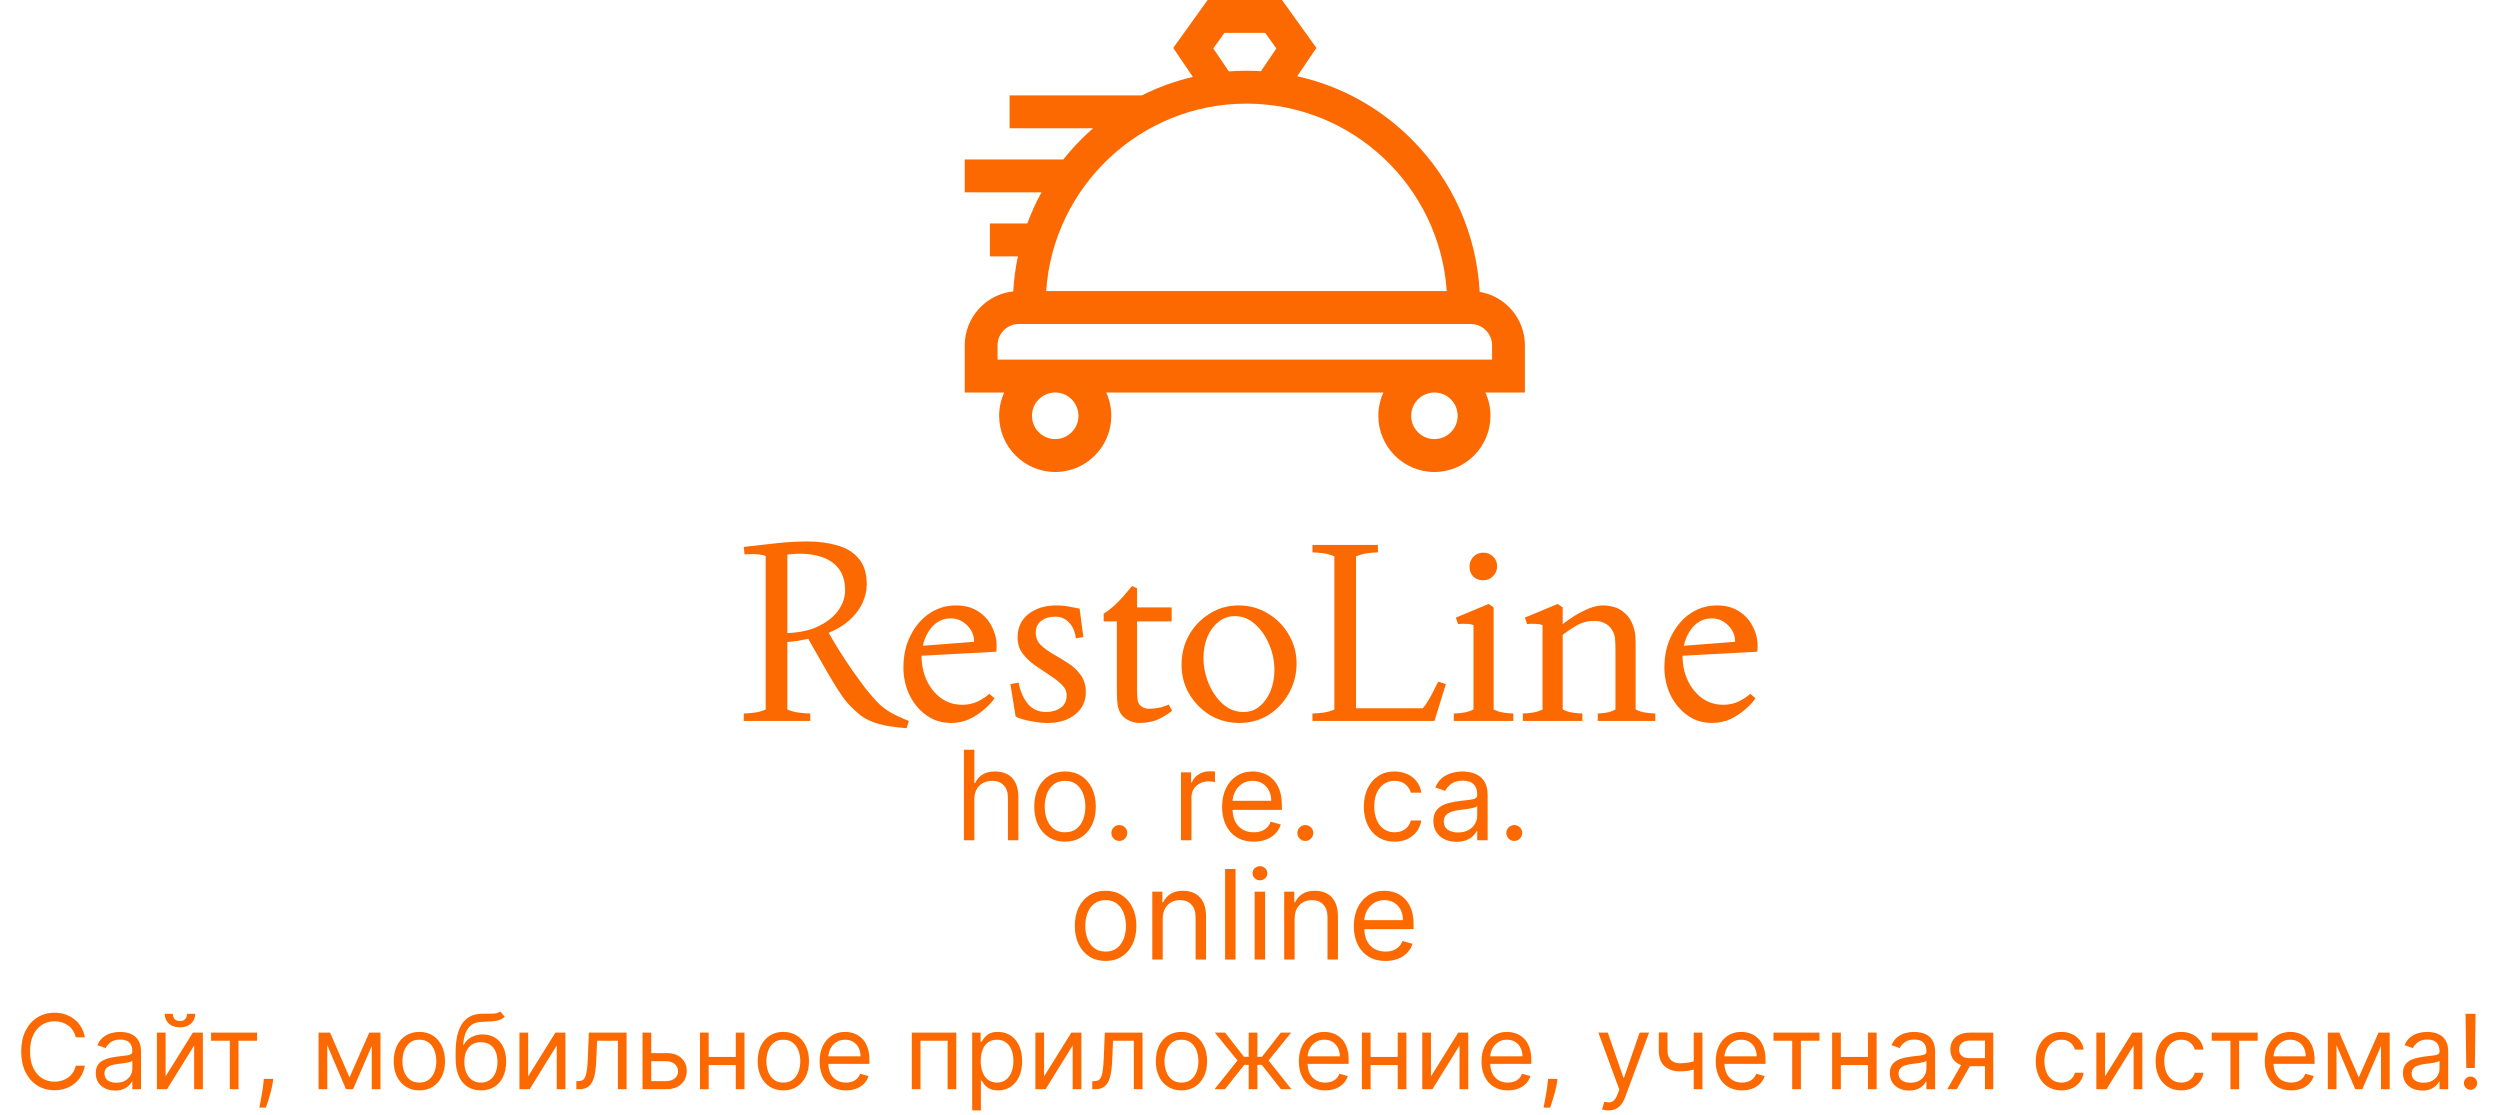 <?xml version="1.0" encoding="UTF-8"?> <svg xmlns="http://www.w3.org/2000/svg" width="482" height="215" viewBox="0 0 482 215" fill="none"><path d="M294 66.587C294 61.406 290.222 57.095 285.282 56.269C284.681 45.154 280.077 34.788 272.161 26.856C266.01 20.693 258.393 16.533 250.098 14.701L253.802 9.239L247.169 0H232.831L226.198 9.239L229.988 14.827C226.571 15.627 223.273 16.821 220.15 18.391H194.648V24.732H210.743C209.966 25.412 209.208 26.119 208.472 26.856C207.237 28.093 206.085 29.391 205.015 30.74H186V37.081H200.801C199.74 39.016 198.826 41.023 198.064 43.089H190.852V49.43H196.244C195.782 51.639 195.484 53.894 195.356 56.18C190.107 56.726 186 61.185 186 66.587V75.676H193.612C192.987 77.045 192.635 78.565 192.635 80.167C192.635 86.14 197.485 91 203.446 91C209.407 91 214.256 86.14 214.256 80.167C214.256 78.565 213.905 77.045 213.279 75.676H266.721C266.095 77.045 265.743 78.565 265.743 80.167C265.743 86.14 270.593 91 276.554 91C282.515 91 287.365 86.14 287.365 80.167C287.365 78.565 287.013 77.045 286.387 75.676H294V66.587ZM233.92 9.343L236.074 6.341H243.926L246.081 9.343L243.108 13.727C242.182 13.671 241.252 13.639 240.317 13.639C239.177 13.639 238.044 13.681 236.918 13.765L233.92 9.343ZM240.316 19.98C260.773 19.98 277.572 35.965 278.932 56.124H201.701C203.061 35.965 219.859 19.98 240.316 19.98ZM207.928 80.167C207.928 82.644 205.917 84.659 203.446 84.659C200.974 84.659 198.963 82.644 198.963 80.167C198.963 77.691 200.974 75.676 203.446 75.676C205.917 75.676 207.928 77.691 207.928 80.167ZM281.037 80.167C281.037 82.644 279.026 84.659 276.554 84.659C274.083 84.659 272.072 82.644 272.072 80.167C272.072 77.691 274.083 75.676 276.554 75.676C279.026 75.676 281.037 77.691 281.037 80.167ZM287.672 69.335H192.328V66.587C192.328 64.314 194.173 62.465 196.441 62.465H283.559C285.827 62.465 287.672 64.314 287.672 66.587V69.335Z" fill="#FB6900"></path><path d="M143.4 139V137.56C143.848 137.56 144.488 137.512 145.32 137.416C146.152 137.32 146.92 137.112 147.624 136.792V107.176C146.92 106.952 146.168 106.84 145.368 106.84C144.6 106.84 143.992 106.856 143.544 106.888L143.4 105.448C145.512 105.192 147.624 104.952 149.736 104.728C151.88 104.504 153.848 104.392 155.64 104.392C157.784 104.392 159.72 104.648 161.448 105.16C163.176 105.64 164.552 106.488 165.576 107.704C166.6 108.92 167.112 110.584 167.112 112.696C167.112 113.752 166.872 114.856 166.392 116.008C165.944 117.128 165.176 118.216 164.088 119.272C163.032 120.328 161.592 121.24 159.768 122.008C160.344 123.032 161.032 124.184 161.832 125.464C162.632 126.744 163.48 128.024 164.376 129.304C165.272 130.584 166.136 131.768 166.968 132.856C167.768 133.848 168.52 134.712 169.224 135.448C169.96 136.184 170.792 136.824 171.72 137.368C172.68 137.912 173.848 138.456 175.224 139L174.792 140.392C172.584 140.232 170.792 139.96 169.416 139.576C168.072 139.192 166.936 138.664 166.008 137.992C165.112 137.288 164.232 136.456 163.368 135.496C162.856 134.92 162.264 134.104 161.592 133.048C160.92 131.992 160.232 130.856 159.528 129.64C158.824 128.392 158.136 127.192 157.464 126.04C156.824 124.888 156.28 123.928 155.832 123.16C155.224 123.288 154.584 123.416 153.912 123.544C153.24 123.64 152.536 123.72 151.8 123.784V136.792C152.536 137.112 153.336 137.32 154.2 137.416C155.064 137.512 155.736 137.56 156.216 137.56V139H143.4ZM151.8 122.056C154.264 121.96 156.312 121.496 157.944 120.664C159.608 119.832 160.856 118.808 161.688 117.592C162.52 116.376 162.936 115.128 162.936 113.848C162.936 111.96 162.456 110.472 161.496 109.384C160.536 108.264 159.208 107.512 157.512 107.128C155.848 106.712 153.944 106.648 151.8 106.936V122.056ZM174.179 128.68C174.179 126.344 174.643 124.28 175.571 122.488C176.499 120.664 177.731 119.24 179.267 118.216C180.835 117.192 182.563 116.696 184.451 116.728C186.051 116.728 187.459 117.128 188.675 117.928C189.891 118.728 190.803 119.816 191.411 121.192C192.051 122.536 192.275 124.024 192.083 125.656L177.683 126.424V126.568C177.683 128.232 178.019 129.784 178.691 131.224C179.363 132.632 180.291 133.768 181.475 134.632C182.659 135.464 184.003 135.88 185.507 135.88C186.595 135.88 187.587 135.672 188.483 135.256C189.379 134.808 190.131 134.312 190.739 133.768L191.747 134.632C191.267 135.336 190.595 136.056 189.731 136.792C188.899 137.528 187.939 138.152 186.851 138.664C185.763 139.144 184.595 139.384 183.347 139.384C181.555 139.384 179.971 138.888 178.595 137.896C177.219 136.904 176.131 135.592 175.331 133.96C174.563 132.328 174.179 130.568 174.179 128.68ZM183.299 119.224C181.923 119.224 180.755 119.736 179.795 120.76C178.867 121.784 178.243 123.032 177.923 124.504L187.811 123.736C187.811 122.52 187.363 121.464 186.467 120.568C185.571 119.672 184.515 119.224 183.299 119.224ZM202.004 139.384C200.916 139.384 199.764 139.256 198.548 139C197.332 138.776 196.42 138.488 195.812 138.136L194.804 131.896L196.388 131.608C196.676 133.176 197.252 134.52 198.116 135.64C199.012 136.728 200.196 137.272 201.668 137.272C202.788 137.272 203.732 137 204.5 136.456C205.268 135.912 205.652 135.112 205.652 134.056C205.652 133.288 205.332 132.6 204.692 131.992C204.052 131.352 203.268 130.744 202.34 130.168C201.412 129.56 200.468 128.92 199.508 128.248C198.58 127.576 197.796 126.824 197.156 125.992C196.516 125.128 196.196 124.104 196.196 122.92C196.196 120.968 196.9 119.448 198.308 118.36C199.748 117.272 201.524 116.728 203.636 116.728C204.692 116.728 205.636 116.824 206.468 117.016C207.3 117.176 207.86 117.288 208.148 117.352L208.868 122.824L207.428 123.064C207.268 121.752 206.82 120.728 206.084 119.992C205.38 119.256 204.484 118.888 203.396 118.888C202.34 118.888 201.46 119.16 200.756 119.704C200.052 120.216 199.7 120.984 199.7 122.008C199.7 122.936 200.02 123.72 200.66 124.36C201.332 125 202.148 125.592 203.108 126.136C204.068 126.68 205.012 127.256 205.94 127.864C206.9 128.472 207.7 129.224 208.34 130.12C209.012 131.016 209.348 132.136 209.348 133.48C209.348 135.24 208.66 136.664 207.284 137.752C205.94 138.84 204.18 139.384 202.004 139.384ZM219.7 139.384C218.996 139.384 218.308 139.224 217.636 138.904C216.964 138.584 216.452 138.152 216.1 137.608C215.812 137.16 215.604 136.6 215.476 135.928C215.38 135.256 215.332 134.328 215.332 133.144V119.8H212.788V118.312C213.428 117.928 214.084 117.432 214.756 116.824C215.428 116.216 216.068 115.56 216.676 114.856C217.284 114.152 217.812 113.528 218.26 112.984L219.22 113.416V117.112H225.892V119.8H219.22V132.904C219.22 133.896 219.268 134.648 219.364 135.16C219.492 135.64 219.78 136.024 220.228 136.312C220.644 136.568 221.188 136.68 221.86 136.648C222.564 136.616 223.236 136.52 223.876 136.36C224.548 136.168 225.028 135.992 225.316 135.832L225.988 137.032C225.188 137.672 224.276 138.232 223.252 138.712C222.26 139.16 221.076 139.384 219.7 139.384ZM238.94 139.384C236.892 139.384 235.02 138.888 233.324 137.896C231.66 136.872 230.316 135.512 229.292 133.816C228.3 132.12 227.804 130.232 227.804 128.152C227.804 126.072 228.284 124.168 229.244 122.44C230.236 120.712 231.564 119.336 233.228 118.312C234.892 117.256 236.748 116.728 238.796 116.728C240.908 116.728 242.812 117.256 244.508 118.312C246.204 119.336 247.532 120.696 248.492 122.392C249.484 124.088 249.98 125.928 249.98 127.912C249.98 129.992 249.484 131.912 248.492 133.672C247.532 135.4 246.22 136.792 244.556 137.848C242.892 138.872 241.02 139.384 238.94 139.384ZM239.708 137.272C240.988 137.272 242.06 136.888 242.924 136.12C243.82 135.352 244.508 134.36 244.988 133.144C245.468 131.896 245.708 130.584 245.708 129.208C245.708 127.48 245.372 125.832 244.7 124.264C244.028 122.664 243.116 121.352 241.964 120.328C240.844 119.304 239.548 118.792 238.076 118.792C236.86 118.792 235.788 119.176 234.86 119.944C233.964 120.68 233.26 121.656 232.748 122.872C232.268 124.088 232.028 125.4 232.028 126.808C232.028 128.504 232.364 130.168 233.036 131.8C233.708 133.4 234.62 134.712 235.772 135.736C236.924 136.76 238.236 137.272 239.708 137.272ZM253.041 139V137.56C253.489 137.56 254.129 137.512 254.961 137.416C255.793 137.32 256.561 137.112 257.265 136.792V107.272C256.561 106.952 255.793 106.744 254.961 106.648C254.129 106.552 253.489 106.504 253.041 106.504V105.064H265.665V106.504C265.217 106.504 264.577 106.552 263.745 106.648C262.945 106.744 262.177 106.952 261.441 107.272V136.552H274.305C274.689 136.136 275.073 135.592 275.457 134.92C275.873 134.216 276.241 133.528 276.561 132.856C276.913 132.184 277.153 131.704 277.281 131.416L278.769 131.896L276.561 139H253.041ZM280.297 139V137.56C280.713 137.56 281.289 137.512 282.025 137.416C282.761 137.32 283.449 137.112 284.089 136.792V120.52C283.673 120.36 283.177 120.28 282.601 120.28C282.057 120.248 281.561 120.264 281.113 120.328L280.681 119.08L287.017 116.44L287.977 117.112V136.792C288.617 137.112 289.305 137.32 290.041 137.416C290.777 137.512 291.353 137.56 291.769 137.56V139H280.297ZM285.961 111.88C285.193 111.88 284.553 111.64 284.041 111.16C283.561 110.648 283.321 110.008 283.321 109.24C283.321 108.536 283.561 107.912 284.041 107.368C284.553 106.824 285.193 106.552 285.961 106.552C286.729 106.552 287.369 106.808 287.881 107.32C288.393 107.832 288.649 108.456 288.649 109.192C288.649 109.896 288.393 110.52 287.881 111.064C287.369 111.608 286.729 111.88 285.961 111.88ZM293.607 139V137.56C294.023 137.56 294.599 137.512 295.335 137.416C296.071 137.32 296.759 137.112 297.399 136.792V120.52C296.983 120.36 296.487 120.28 295.911 120.28C295.367 120.248 294.871 120.264 294.423 120.328L293.991 119.08L300.327 116.44L301.287 117.112V120.328C301.991 119.784 302.775 119.24 303.639 118.696C304.535 118.152 305.447 117.688 306.375 117.304C307.335 116.92 308.263 116.728 309.159 116.728C309.735 116.728 310.391 116.824 311.127 117.016C311.895 117.208 312.647 117.64 313.383 118.312C313.959 118.824 314.423 119.528 314.775 120.424C315.159 121.32 315.351 122.488 315.351 123.928V136.792C315.991 137.112 316.679 137.32 317.415 137.416C318.151 137.512 318.727 137.56 319.143 137.56V139H308.055V137.56C308.407 137.56 308.919 137.512 309.591 137.416C310.263 137.32 310.887 137.112 311.463 136.792V125.128C311.463 124.328 311.431 123.64 311.367 123.064C311.303 122.488 311.111 121.944 310.791 121.432C310.439 120.856 309.959 120.424 309.351 120.136C308.775 119.848 308.119 119.704 307.383 119.704C306.135 119.704 304.983 120.008 303.927 120.616C302.903 121.224 302.023 121.816 301.287 122.392V136.792C301.927 137.112 302.615 137.32 303.351 137.416C304.087 137.512 304.663 137.56 305.079 137.56V139H293.607ZM320.898 128.68C320.898 126.344 321.362 124.28 322.29 122.488C323.218 120.664 324.45 119.24 325.986 118.216C327.554 117.192 329.282 116.696 331.17 116.728C332.77 116.728 334.178 117.128 335.394 117.928C336.61 118.728 337.522 119.816 338.13 121.192C338.77 122.536 338.994 124.024 338.802 125.656L324.402 126.424V126.568C324.402 128.232 324.738 129.784 325.41 131.224C326.082 132.632 327.01 133.768 328.194 134.632C329.378 135.464 330.722 135.88 332.226 135.88C333.314 135.88 334.306 135.672 335.202 135.256C336.098 134.808 336.85 134.312 337.458 133.768L338.466 134.632C337.986 135.336 337.314 136.056 336.45 136.792C335.618 137.528 334.658 138.152 333.57 138.664C332.482 139.144 331.314 139.384 330.066 139.384C328.274 139.384 326.69 138.888 325.314 137.896C323.938 136.904 322.85 135.592 322.05 133.96C321.282 132.328 320.898 130.568 320.898 128.68ZM330.018 119.224C328.642 119.224 327.474 119.736 326.514 120.76C325.586 121.784 324.962 123.032 324.642 124.504L334.53 123.736C334.53 122.52 334.082 121.464 333.186 120.568C332.29 119.672 331.234 119.224 330.018 119.224Z" fill="#FB6900"></path><path d="M213.159 185.273C211.977 185.273 210.94 184.991 210.048 184.429C209.162 183.866 208.469 183.08 207.969 182.068C207.474 181.057 207.227 179.875 207.227 178.523C207.227 177.159 207.474 175.969 207.969 174.952C208.469 173.935 209.162 173.145 210.048 172.582C210.94 172.02 211.977 171.739 213.159 171.739C214.341 171.739 215.375 172.02 216.261 172.582C217.153 173.145 217.847 173.935 218.341 174.952C218.841 175.969 219.091 177.159 219.091 178.523C219.091 179.875 218.841 181.057 218.341 182.068C217.847 183.08 217.153 183.866 216.261 184.429C215.375 184.991 214.341 185.273 213.159 185.273ZM213.159 183.466C214.057 183.466 214.795 183.236 215.375 182.776C215.955 182.315 216.384 181.71 216.662 180.96C216.94 180.21 217.08 179.398 217.08 178.523C217.08 177.648 216.94 176.832 216.662 176.077C216.384 175.321 215.955 174.71 215.375 174.244C214.795 173.778 214.057 173.545 213.159 173.545C212.261 173.545 211.523 173.778 210.943 174.244C210.364 174.71 209.935 175.321 209.656 176.077C209.378 176.832 209.239 177.648 209.239 178.523C209.239 179.398 209.378 180.21 209.656 180.96C209.935 181.71 210.364 182.315 210.943 182.776C211.523 183.236 212.261 183.466 213.159 183.466ZM224.173 177.125V185H222.161V171.909H224.104V173.955H224.275C224.582 173.29 225.048 172.756 225.673 172.352C226.298 171.943 227.104 171.739 228.093 171.739C228.979 171.739 229.755 171.92 230.42 172.284C231.085 172.642 231.602 173.188 231.971 173.92C232.34 174.648 232.525 175.568 232.525 176.682V185H230.513V176.818C230.513 175.79 230.246 174.989 229.712 174.415C229.178 173.835 228.445 173.545 227.513 173.545C226.871 173.545 226.298 173.685 225.792 173.963C225.292 174.241 224.897 174.648 224.607 175.182C224.317 175.716 224.173 176.364 224.173 177.125ZM238.212 167.545V185H236.2V167.545H238.212ZM241.896 185V171.909H243.907V185H241.896ZM242.918 169.727C242.526 169.727 242.188 169.594 241.904 169.327C241.626 169.06 241.487 168.739 241.487 168.364C241.487 167.989 241.626 167.668 241.904 167.401C242.188 167.134 242.526 167 242.918 167C243.31 167 243.646 167.134 243.924 167.401C244.208 167.668 244.35 167.989 244.35 168.364C244.35 168.739 244.208 169.06 243.924 169.327C243.646 169.594 243.31 169.727 242.918 169.727ZM249.602 177.125V185H247.591V171.909H249.534V173.955H249.705C250.011 173.29 250.477 172.756 251.102 172.352C251.727 171.943 252.534 171.739 253.523 171.739C254.409 171.739 255.185 171.92 255.849 172.284C256.514 172.642 257.031 173.188 257.401 173.92C257.77 174.648 257.955 175.568 257.955 176.682V185H255.943V176.818C255.943 175.79 255.676 174.989 255.142 174.415C254.608 173.835 253.875 173.545 252.943 173.545C252.301 173.545 251.727 173.685 251.222 173.963C250.722 174.241 250.327 174.648 250.037 175.182C249.747 175.716 249.602 176.364 249.602 177.125ZM267.119 185.273C265.857 185.273 264.769 184.994 263.854 184.438C262.945 183.875 262.244 183.091 261.749 182.085C261.261 181.074 261.016 179.898 261.016 178.557C261.016 177.216 261.261 176.034 261.749 175.011C262.244 173.983 262.931 173.182 263.812 172.608C264.698 172.028 265.732 171.739 266.914 171.739C267.596 171.739 268.269 171.852 268.934 172.08C269.599 172.307 270.204 172.676 270.749 173.188C271.295 173.693 271.729 174.364 272.053 175.199C272.377 176.034 272.539 177.062 272.539 178.284V179.136H262.448V177.398H270.494C270.494 176.659 270.346 176 270.05 175.42C269.761 174.841 269.346 174.384 268.806 174.048C268.272 173.713 267.641 173.545 266.914 173.545C266.113 173.545 265.42 173.744 264.835 174.142C264.255 174.534 263.809 175.045 263.496 175.676C263.184 176.307 263.028 176.983 263.028 177.705V178.864C263.028 179.852 263.198 180.69 263.539 181.378C263.886 182.06 264.366 182.58 264.979 182.938C265.593 183.29 266.306 183.466 267.119 183.466C267.647 183.466 268.124 183.392 268.55 183.244C268.982 183.091 269.354 182.864 269.667 182.562C269.979 182.256 270.221 181.875 270.391 181.42L272.335 181.966C272.13 182.625 271.786 183.205 271.303 183.705C270.82 184.199 270.224 184.585 269.513 184.864C268.803 185.136 268.005 185.273 267.119 185.273Z" fill="#FB6900"></path><path d="M187.852 154.125V162H185.841V144.545H187.852V150.955H188.023C188.33 150.278 188.79 149.741 189.403 149.344C190.023 148.94 190.847 148.739 191.875 148.739C192.767 148.739 193.548 148.918 194.219 149.276C194.889 149.628 195.409 150.17 195.778 150.903C196.153 151.631 196.341 152.557 196.341 153.682V162H194.33V153.818C194.33 152.778 194.06 151.974 193.52 151.406C192.986 150.832 192.244 150.545 191.295 150.545C190.636 150.545 190.045 150.685 189.523 150.963C189.006 151.241 188.597 151.648 188.295 152.182C188 152.716 187.852 153.364 187.852 154.125ZM205.339 162.273C204.157 162.273 203.12 161.991 202.228 161.429C201.342 160.866 200.648 160.08 200.148 159.068C199.654 158.057 199.407 156.875 199.407 155.523C199.407 154.159 199.654 152.969 200.148 151.952C200.648 150.935 201.342 150.145 202.228 149.582C203.12 149.02 204.157 148.739 205.339 148.739C206.521 148.739 207.555 149.02 208.441 149.582C209.333 150.145 210.026 150.935 210.521 151.952C211.021 152.969 211.271 154.159 211.271 155.523C211.271 156.875 211.021 158.057 210.521 159.068C210.026 160.08 209.333 160.866 208.441 161.429C207.555 161.991 206.521 162.273 205.339 162.273ZM205.339 160.466C206.237 160.466 206.975 160.236 207.555 159.776C208.134 159.315 208.563 158.71 208.842 157.96C209.12 157.21 209.259 156.398 209.259 155.523C209.259 154.648 209.12 153.832 208.842 153.077C208.563 152.321 208.134 151.71 207.555 151.244C206.975 150.778 206.237 150.545 205.339 150.545C204.441 150.545 203.702 150.778 203.123 151.244C202.543 151.71 202.114 152.321 201.836 153.077C201.558 153.832 201.418 154.648 201.418 155.523C201.418 156.398 201.558 157.21 201.836 157.96C202.114 158.71 202.543 159.315 203.123 159.776C203.702 160.236 204.441 160.466 205.339 160.466ZM215.807 162.136C215.386 162.136 215.026 161.986 214.724 161.685C214.423 161.384 214.273 161.023 214.273 160.602C214.273 160.182 214.423 159.821 214.724 159.52C215.026 159.219 215.386 159.068 215.807 159.068C216.227 159.068 216.588 159.219 216.889 159.52C217.19 159.821 217.341 160.182 217.341 160.602C217.341 160.881 217.27 161.136 217.128 161.369C216.991 161.602 216.807 161.79 216.574 161.932C216.347 162.068 216.091 162.136 215.807 162.136ZM227.7 162V148.909H229.643V150.886H229.78C230.018 150.239 230.45 149.713 231.075 149.31C231.7 148.906 232.405 148.705 233.189 148.705C233.337 148.705 233.521 148.707 233.743 148.713C233.964 148.719 234.132 148.727 234.246 148.739V150.784C234.178 150.767 234.021 150.741 233.777 150.707C233.538 150.668 233.286 150.648 233.018 150.648C232.382 150.648 231.814 150.781 231.314 151.048C230.82 151.31 230.428 151.673 230.138 152.139C229.854 152.599 229.712 153.125 229.712 153.716V162H227.7ZM241.72 162.273C240.459 162.273 239.371 161.994 238.456 161.438C237.547 160.875 236.845 160.091 236.351 159.085C235.862 158.074 235.618 156.898 235.618 155.557C235.618 154.216 235.862 153.034 236.351 152.011C236.845 150.983 237.533 150.182 238.413 149.608C239.3 149.028 240.334 148.739 241.516 148.739C242.197 148.739 242.871 148.852 243.536 149.08C244.2 149.307 244.805 149.676 245.351 150.188C245.896 150.693 246.331 151.364 246.655 152.199C246.979 153.034 247.141 154.062 247.141 155.284V156.136H237.05V154.398H245.095C245.095 153.659 244.947 153 244.652 152.42C244.362 151.841 243.947 151.384 243.408 151.048C242.874 150.713 242.243 150.545 241.516 150.545C240.714 150.545 240.021 150.744 239.436 151.142C238.857 151.534 238.411 152.045 238.098 152.676C237.786 153.307 237.629 153.983 237.629 154.705V155.864C237.629 156.852 237.8 157.69 238.141 158.378C238.487 159.06 238.967 159.58 239.581 159.938C240.195 160.29 240.908 160.466 241.72 160.466C242.249 160.466 242.726 160.392 243.152 160.244C243.584 160.091 243.956 159.864 244.268 159.562C244.581 159.256 244.822 158.875 244.993 158.42L246.936 158.966C246.732 159.625 246.388 160.205 245.905 160.705C245.422 161.199 244.825 161.585 244.115 161.864C243.405 162.136 242.607 162.273 241.72 162.273ZM251.666 162.136C251.246 162.136 250.885 161.986 250.584 161.685C250.283 161.384 250.132 161.023 250.132 160.602C250.132 160.182 250.283 159.821 250.584 159.52C250.885 159.219 251.246 159.068 251.666 159.068C252.087 159.068 252.447 159.219 252.749 159.52C253.05 159.821 253.2 160.182 253.2 160.602C253.2 160.881 253.129 161.136 252.987 161.369C252.851 161.602 252.666 161.79 252.433 161.932C252.206 162.068 251.95 162.136 251.666 162.136ZM268.878 162.273C267.651 162.273 266.594 161.983 265.707 161.403C264.821 160.824 264.139 160.026 263.662 159.009C263.185 157.991 262.946 156.83 262.946 155.523C262.946 154.193 263.19 153.02 263.679 152.003C264.173 150.98 264.861 150.182 265.741 149.608C266.628 149.028 267.662 148.739 268.844 148.739C269.764 148.739 270.594 148.909 271.332 149.25C272.071 149.591 272.676 150.068 273.148 150.682C273.619 151.295 273.912 152.011 274.026 152.83H272.014C271.861 152.233 271.52 151.705 270.991 151.244C270.469 150.778 269.764 150.545 268.878 150.545C268.094 150.545 267.406 150.75 266.815 151.159C266.23 151.562 265.773 152.134 265.443 152.872C265.119 153.605 264.957 154.466 264.957 155.455C264.957 156.466 265.116 157.347 265.435 158.097C265.759 158.847 266.213 159.429 266.798 159.844C267.389 160.259 268.082 160.466 268.878 160.466C269.401 160.466 269.875 160.375 270.301 160.193C270.727 160.011 271.088 159.75 271.384 159.409C271.679 159.068 271.889 158.659 272.014 158.182H274.026C273.912 158.955 273.631 159.651 273.182 160.27C272.739 160.884 272.151 161.372 271.418 161.736C270.69 162.094 269.844 162.273 268.878 162.273ZM280.818 162.307C279.989 162.307 279.236 162.151 278.56 161.838C277.884 161.52 277.347 161.062 276.949 160.466C276.551 159.864 276.352 159.136 276.352 158.284C276.352 157.534 276.5 156.926 276.795 156.46C277.091 155.989 277.486 155.619 277.98 155.352C278.474 155.085 279.02 154.886 279.616 154.756C280.219 154.619 280.824 154.511 281.432 154.432C282.227 154.33 282.872 154.253 283.366 154.202C283.866 154.145 284.23 154.051 284.457 153.92C284.69 153.79 284.807 153.562 284.807 153.239V153.17C284.807 152.33 284.577 151.676 284.116 151.21C283.662 150.744 282.972 150.511 282.045 150.511C281.085 150.511 280.332 150.722 279.787 151.142C279.241 151.562 278.858 152.011 278.636 152.489L276.727 151.807C277.068 151.011 277.523 150.392 278.091 149.949C278.665 149.5 279.29 149.187 279.966 149.011C280.648 148.83 281.318 148.739 281.977 148.739C282.398 148.739 282.881 148.79 283.426 148.892C283.977 148.989 284.509 149.19 285.02 149.497C285.537 149.804 285.966 150.267 286.307 150.886C286.648 151.506 286.818 152.335 286.818 153.375V162H284.807V160.227H284.705C284.568 160.511 284.341 160.815 284.023 161.139C283.705 161.463 283.281 161.739 282.753 161.966C282.224 162.193 281.58 162.307 280.818 162.307ZM281.125 160.5C281.92 160.5 282.591 160.344 283.136 160.031C283.688 159.719 284.102 159.315 284.381 158.821C284.665 158.327 284.807 157.807 284.807 157.261V155.42C284.722 155.523 284.534 155.616 284.244 155.702C283.96 155.781 283.631 155.852 283.256 155.915C282.886 155.972 282.526 156.023 282.173 156.068C281.827 156.108 281.545 156.142 281.33 156.17C280.807 156.239 280.318 156.349 279.864 156.503C279.415 156.651 279.051 156.875 278.773 157.176C278.5 157.472 278.364 157.875 278.364 158.386C278.364 159.085 278.622 159.614 279.139 159.972C279.662 160.324 280.324 160.5 281.125 160.5ZM291.955 162.136C291.535 162.136 291.174 161.986 290.873 161.685C290.572 161.384 290.421 161.023 290.421 160.602C290.421 160.182 290.572 159.821 290.873 159.52C291.174 159.219 291.535 159.068 291.955 159.068C292.376 159.068 292.737 159.219 293.038 159.52C293.339 159.821 293.489 160.182 293.489 160.602C293.489 160.881 293.418 161.136 293.276 161.369C293.14 161.602 292.955 161.79 292.722 161.932C292.495 162.068 292.239 162.136 291.955 162.136Z" fill="#FB6900"></path><path d="M16.36 200H14.599C14.495 199.493 14.313 199.048 14.052 198.665C13.796 198.281 13.484 197.959 13.115 197.699C12.75 197.434 12.345 197.235 11.9 197.102C11.455 196.97 10.991 196.903 10.508 196.903C9.627 196.903 8.83 197.126 8.115 197.571C7.404 198.016 6.839 198.672 6.417 199.538C6.001 200.405 5.792 201.468 5.792 202.727C5.792 203.987 6.001 205.05 6.417 205.916C6.839 206.783 7.404 207.438 8.115 207.884C8.83 208.329 9.627 208.551 10.508 208.551C10.991 208.551 11.455 208.485 11.9 208.352C12.345 208.22 12.75 208.023 13.115 207.763C13.484 207.498 13.796 207.173 14.052 206.79C14.313 206.402 14.495 205.956 14.599 205.455H16.36C16.228 206.198 15.986 206.863 15.636 207.45C15.286 208.037 14.85 208.537 14.329 208.949C13.808 209.356 13.224 209.666 12.575 209.879C11.931 210.092 11.242 210.199 10.508 210.199C9.268 210.199 8.164 209.896 7.199 209.29C6.233 208.684 5.473 207.822 4.919 206.705C4.365 205.587 4.088 204.261 4.088 202.727C4.088 201.193 4.365 199.867 4.919 198.75C5.473 197.633 6.233 196.771 7.199 196.165C8.164 195.559 9.268 195.256 10.508 195.256C11.242 195.256 11.931 195.362 12.575 195.575C13.224 195.788 13.808 196.101 14.329 196.513C14.85 196.92 15.286 197.417 15.636 198.004C15.986 198.587 16.228 199.252 16.36 200ZM22.19 210.256C21.498 210.256 20.871 210.125 20.308 209.865C19.744 209.6 19.297 209.219 18.965 208.722C18.634 208.22 18.468 207.614 18.468 206.903C18.468 206.278 18.591 205.772 18.837 205.384C19.084 204.991 19.413 204.683 19.825 204.46C20.236 204.238 20.691 204.072 21.188 203.963C21.69 203.849 22.194 203.759 22.701 203.693C23.364 203.608 23.901 203.544 24.313 203.501C24.73 203.454 25.033 203.376 25.222 203.267C25.416 203.158 25.514 202.969 25.514 202.699V202.642C25.514 201.941 25.322 201.397 24.938 201.009C24.559 200.62 23.984 200.426 23.212 200.426C22.412 200.426 21.785 200.601 21.33 200.952C20.876 201.302 20.556 201.676 20.371 202.074L18.78 201.506C19.065 200.843 19.443 200.327 19.917 199.957C20.395 199.583 20.916 199.323 21.479 199.176C22.048 199.025 22.606 198.949 23.155 198.949C23.506 198.949 23.908 198.991 24.363 199.077C24.822 199.157 25.265 199.325 25.691 199.581C26.122 199.837 26.479 200.223 26.764 200.739C27.048 201.255 27.19 201.946 27.19 202.812V210H25.514V208.523H25.428C25.315 208.759 25.125 209.013 24.86 209.283C24.595 209.553 24.242 209.782 23.802 209.972C23.361 210.161 22.824 210.256 22.19 210.256ZM22.445 208.75C23.108 208.75 23.667 208.62 24.121 208.359C24.581 208.099 24.926 207.763 25.158 207.351C25.395 206.939 25.514 206.506 25.514 206.051V204.517C25.442 204.602 25.286 204.68 25.045 204.751C24.808 204.818 24.533 204.877 24.221 204.929C23.913 204.976 23.613 205.019 23.319 205.057C23.03 205.09 22.796 205.118 22.616 205.142C22.18 205.199 21.773 205.291 21.394 205.419C21.02 205.542 20.717 205.729 20.485 205.98C20.258 206.226 20.144 206.562 20.144 206.989C20.144 207.571 20.36 208.011 20.791 208.31C21.226 208.603 21.778 208.75 22.445 208.75ZM31.925 207.528L37.181 199.091H39.113V210H37.436V201.562L32.209 210H30.249V199.091H31.925V207.528ZM36.073 195.455H37.635C37.635 196.222 37.37 196.849 36.84 197.337C36.309 197.824 35.59 198.068 34.681 198.068C33.786 198.068 33.073 197.824 32.543 197.337C32.017 196.849 31.755 196.222 31.755 195.455H33.317C33.317 195.824 33.419 196.148 33.623 196.428C33.831 196.707 34.184 196.847 34.681 196.847C35.178 196.847 35.533 196.707 35.746 196.428C35.964 196.148 36.073 195.824 36.073 195.455ZM40.698 200.653V199.091H49.562V200.653H45.982V210H44.306V200.653H40.698ZM52.69 208.011L52.577 208.778C52.496 209.318 52.373 209.896 52.207 210.511C52.046 211.127 51.878 211.707 51.703 212.251C51.528 212.796 51.383 213.229 51.27 213.551H49.992C50.053 213.248 50.133 212.848 50.233 212.351C50.332 211.854 50.432 211.297 50.531 210.682C50.635 210.071 50.721 209.446 50.787 208.807L50.872 208.011H52.69ZM67.387 207.727L71.194 199.091H72.784L68.069 210H66.705L62.074 199.091H63.637L67.387 207.727ZM63.097 199.091V210H61.421V199.091H63.097ZM71.677 210V199.091H73.353V210H71.677ZM80.853 210.227C79.868 210.227 79.004 209.993 78.26 209.524C77.522 209.055 76.944 208.4 76.527 207.557C76.115 206.714 75.909 205.729 75.909 204.602C75.909 203.466 76.115 202.474 76.527 201.626C76.944 200.779 77.522 200.121 78.26 199.652C79.004 199.183 79.868 198.949 80.853 198.949C81.838 198.949 82.699 199.183 83.438 199.652C84.181 200.121 84.759 200.779 85.171 201.626C85.588 202.474 85.796 203.466 85.796 204.602C85.796 205.729 85.588 206.714 85.171 207.557C84.759 208.4 84.181 209.055 83.438 209.524C82.699 209.993 81.838 210.227 80.853 210.227ZM80.853 208.722C81.601 208.722 82.216 208.53 82.699 208.146C83.182 207.763 83.54 207.259 83.772 206.634C84.004 206.009 84.12 205.331 84.12 204.602C84.12 203.873 84.004 203.194 83.772 202.564C83.54 201.934 83.182 201.425 82.699 201.037C82.216 200.649 81.601 200.455 80.853 200.455C80.105 200.455 79.489 200.649 79.006 201.037C78.523 201.425 78.166 201.934 77.934 202.564C77.702 203.194 77.586 203.873 77.586 204.602C77.586 205.331 77.702 206.009 77.934 206.634C78.166 207.259 78.523 207.763 79.006 208.146C79.489 208.53 80.105 208.722 80.853 208.722ZM96.451 195L97.303 196.023C96.972 196.345 96.588 196.57 96.153 196.697C95.717 196.825 95.225 196.903 94.675 196.932C94.126 196.96 93.515 196.989 92.843 197.017C92.085 197.045 91.458 197.23 90.961 197.571C90.464 197.912 90.08 198.404 89.81 199.048C89.54 199.692 89.368 200.483 89.292 201.42H89.434C89.803 200.739 90.315 200.237 90.968 199.915C91.621 199.593 92.322 199.432 93.07 199.432C93.923 199.432 94.69 199.631 95.371 200.028C96.053 200.426 96.593 201.016 96.991 201.797C97.388 202.578 97.587 203.542 97.587 204.688C97.587 205.829 97.384 206.813 96.977 207.642C96.574 208.471 96.008 209.11 95.279 209.56C94.555 210.005 93.705 210.227 92.729 210.227C91.754 210.227 90.899 209.998 90.165 209.538C89.432 209.074 88.861 208.388 88.454 207.479C88.047 206.565 87.843 205.436 87.843 204.091V202.926C87.843 200.497 88.255 198.655 89.079 197.401C89.907 196.146 91.153 195.497 92.815 195.455C93.402 195.436 93.925 195.431 94.384 195.44C94.844 195.45 95.244 195.429 95.585 195.376C95.925 195.324 96.214 195.199 96.451 195ZM92.729 208.722C93.388 208.722 93.953 208.556 94.427 208.224C94.905 207.893 95.272 207.427 95.528 206.825C95.783 206.219 95.911 205.507 95.911 204.688C95.911 203.892 95.781 203.215 95.521 202.656C95.265 202.098 94.898 201.671 94.42 201.378C93.942 201.084 93.369 200.938 92.701 200.938C92.213 200.938 91.775 201.02 91.387 201.186C90.999 201.352 90.667 201.596 90.393 201.918C90.118 202.24 89.905 202.633 89.754 203.097C89.607 203.561 89.529 204.091 89.519 204.688C89.519 205.909 89.806 206.887 90.379 207.621C90.951 208.355 91.735 208.722 92.729 208.722ZM101.827 207.528L107.083 199.091H109.015V210H107.339V201.562L102.112 210H100.151V199.091H101.827V207.528ZM111.119 210V208.438H111.517C111.843 208.438 112.116 208.374 112.333 208.246C112.551 208.113 112.726 207.884 112.859 207.557C112.996 207.225 113.1 206.766 113.172 206.179C113.247 205.587 113.302 204.834 113.335 203.92L113.534 199.091H120.806V210H119.13V200.653H115.125L114.954 204.545C114.916 205.44 114.836 206.229 114.713 206.911C114.594 207.588 114.412 208.156 114.166 208.615C113.924 209.074 113.602 209.42 113.2 209.652C112.797 209.884 112.293 210 111.687 210H111.119ZM125.331 203.04H128.456C129.734 203.04 130.712 203.364 131.389 204.013C132.066 204.661 132.404 205.483 132.404 206.477C132.404 207.131 132.253 207.725 131.95 208.26C131.647 208.79 131.202 209.214 130.615 209.531C130.028 209.844 129.308 210 128.456 210H123.882V199.091H125.558V208.438H128.456C129.118 208.438 129.663 208.262 130.089 207.912C130.515 207.562 130.728 207.112 130.728 206.562C130.728 205.985 130.515 205.514 130.089 205.149C129.663 204.785 129.118 204.602 128.456 204.602H125.331V203.04ZM142.257 203.778V205.341H136.234V203.778H142.257ZM136.632 199.091V210H134.956V199.091H136.632ZM143.536 199.091V210H141.859V199.091H143.536ZM151.028 210.227C150.044 210.227 149.179 209.993 148.436 209.524C147.697 209.055 147.12 208.4 146.703 207.557C146.291 206.714 146.085 205.729 146.085 204.602C146.085 203.466 146.291 202.474 146.703 201.626C147.12 200.779 147.697 200.121 148.436 199.652C149.179 199.183 150.044 198.949 151.028 198.949C152.013 198.949 152.875 199.183 153.614 199.652C154.357 200.121 154.935 200.779 155.347 201.626C155.763 202.474 155.972 203.466 155.972 204.602C155.972 205.729 155.763 206.714 155.347 207.557C154.935 208.4 154.357 209.055 153.614 209.524C152.875 209.993 152.013 210.227 151.028 210.227ZM151.028 208.722C151.777 208.722 152.392 208.53 152.875 208.146C153.358 207.763 153.715 207.259 153.947 206.634C154.179 206.009 154.295 205.331 154.295 204.602C154.295 203.873 154.179 203.194 153.947 202.564C153.715 201.934 153.358 201.425 152.875 201.037C152.392 200.649 151.777 200.455 151.028 200.455C150.28 200.455 149.665 200.649 149.182 201.037C148.699 201.425 148.341 201.934 148.109 202.564C147.877 203.194 147.761 203.873 147.761 204.602C147.761 205.331 147.877 206.009 148.109 206.634C148.341 207.259 148.699 207.763 149.182 208.146C149.665 208.53 150.28 208.722 151.028 208.722ZM163.104 210.227C162.053 210.227 161.146 209.995 160.384 209.531C159.626 209.062 159.042 208.409 158.63 207.571C158.222 206.728 158.019 205.748 158.019 204.631C158.019 203.513 158.222 202.528 158.63 201.676C159.042 200.819 159.614 200.152 160.348 199.673C161.087 199.19 161.949 198.949 162.934 198.949C163.502 198.949 164.063 199.044 164.617 199.233C165.171 199.422 165.675 199.73 166.13 200.156C166.584 200.578 166.946 201.136 167.216 201.832C167.486 202.528 167.621 203.385 167.621 204.403V205.114H159.212V203.665H165.917C165.917 203.049 165.793 202.5 165.547 202.017C165.306 201.534 164.96 201.153 164.51 200.874C164.065 200.594 163.54 200.455 162.934 200.455C162.266 200.455 161.688 200.62 161.201 200.952C160.718 201.278 160.346 201.705 160.086 202.23C159.825 202.756 159.695 203.319 159.695 203.92V204.886C159.695 205.71 159.837 206.409 160.121 206.982C160.41 207.55 160.81 207.983 161.321 208.281C161.833 208.575 162.427 208.722 163.104 208.722C163.544 208.722 163.942 208.66 164.297 208.537C164.657 208.409 164.967 208.22 165.228 207.969C165.488 207.713 165.689 207.396 165.831 207.017L167.451 207.472C167.28 208.021 166.994 208.504 166.591 208.92C166.189 209.332 165.692 209.654 165.1 209.886C164.508 210.114 163.843 210.227 163.104 210.227ZM175.796 210V199.091H184.375V210H182.699V200.653H177.472V210H175.796ZM187.436 214.091V199.091H189.056V200.824H189.255C189.378 200.634 189.548 200.393 189.766 200.099C189.989 199.801 190.306 199.536 190.718 199.304C191.134 199.067 191.698 198.949 192.408 198.949C193.327 198.949 194.136 199.179 194.837 199.638C195.538 200.097 196.085 200.748 196.478 201.591C196.871 202.434 197.067 203.428 197.067 204.574C197.067 205.729 196.871 206.731 196.478 207.578C196.085 208.421 195.54 209.074 194.844 209.538C194.148 209.998 193.346 210.227 192.436 210.227C191.736 210.227 191.175 210.111 190.753 209.879C190.332 209.643 190.007 209.375 189.78 209.077C189.553 208.774 189.378 208.523 189.255 208.324H189.113V214.091H187.436ZM189.084 204.545C189.084 205.369 189.205 206.096 189.446 206.726C189.688 207.351 190.041 207.841 190.505 208.196C190.969 208.546 191.537 208.722 192.209 208.722C192.91 208.722 193.495 208.537 193.963 208.168C194.437 207.794 194.792 207.292 195.029 206.662C195.27 206.027 195.391 205.322 195.391 204.545C195.391 203.778 195.273 203.087 195.036 202.472C194.804 201.851 194.451 201.361 193.978 201.001C193.509 200.637 192.919 200.455 192.209 200.455C191.527 200.455 190.954 200.627 190.49 200.973C190.026 201.314 189.676 201.792 189.439 202.408C189.203 203.018 189.084 203.731 189.084 204.545ZM201.3 207.528L206.556 199.091H208.488V210H206.811V201.562L201.584 210H199.624V199.091H201.3V207.528ZM210.592 210V208.438H210.989C211.316 208.438 211.588 208.374 211.806 208.246C212.024 208.113 212.199 207.884 212.332 207.557C212.469 207.225 212.573 206.766 212.644 206.179C212.72 205.587 212.774 204.834 212.808 203.92L213.006 199.091H220.279V210H218.603V200.653H214.597L214.427 204.545C214.389 205.44 214.308 206.229 214.185 206.911C214.067 207.588 213.885 208.156 213.638 208.615C213.397 209.074 213.075 209.42 212.673 209.652C212.27 209.884 211.766 210 211.16 210H210.592ZM227.786 210.227C226.801 210.227 225.937 209.993 225.194 209.524C224.455 209.055 223.878 208.4 223.461 207.557C223.049 206.714 222.843 205.729 222.843 204.602C222.843 203.466 223.049 202.474 223.461 201.626C223.878 200.779 224.455 200.121 225.194 199.652C225.937 199.183 226.801 198.949 227.786 198.949C228.771 198.949 229.633 199.183 230.371 199.652C231.115 200.121 231.692 200.779 232.104 201.626C232.521 202.474 232.729 203.466 232.729 204.602C232.729 205.729 232.521 206.714 232.104 207.557C231.692 208.4 231.115 209.055 230.371 209.524C229.633 209.993 228.771 210.227 227.786 210.227ZM227.786 208.722C228.534 208.722 229.15 208.53 229.633 208.146C230.116 207.763 230.473 207.259 230.705 206.634C230.937 206.009 231.053 205.331 231.053 204.602C231.053 203.873 230.937 203.194 230.705 202.564C230.473 201.934 230.116 201.425 229.633 201.037C229.15 200.649 228.534 200.455 227.786 200.455C227.038 200.455 226.423 200.649 225.94 201.037C225.457 201.425 225.099 201.934 224.867 202.564C224.635 203.194 224.519 203.873 224.519 204.602C224.519 205.331 224.635 206.009 224.867 206.634C225.099 207.259 225.457 207.763 225.94 208.146C226.423 208.53 227.038 208.722 227.786 208.722ZM234.157 210L238.589 204.46L234.214 199.091H236.202L239.839 203.75H240.748V199.091H242.424V203.75H243.305L246.941 199.091H248.93L244.583 204.46L248.987 210H246.969L243.276 205.312H242.424V210H240.748V205.312H239.896L236.174 210H234.157ZM255.506 210.227C254.455 210.227 253.549 209.995 252.786 209.531C252.029 209.062 251.444 208.409 251.032 207.571C250.625 206.728 250.421 205.748 250.421 204.631C250.421 203.513 250.625 202.528 251.032 201.676C251.444 200.819 252.017 200.152 252.751 199.673C253.489 199.19 254.351 198.949 255.336 198.949C255.904 198.949 256.465 199.044 257.019 199.233C257.573 199.422 258.077 199.73 258.532 200.156C258.987 200.578 259.349 201.136 259.619 201.832C259.888 202.528 260.023 203.385 260.023 204.403V205.114H251.614V203.665H258.319C258.319 203.049 258.196 202.5 257.95 202.017C257.708 201.534 257.362 201.153 256.913 200.874C256.468 200.594 255.942 200.455 255.336 200.455C254.668 200.455 254.091 200.62 253.603 200.952C253.12 201.278 252.748 201.705 252.488 202.23C252.228 202.756 252.097 203.319 252.097 203.92V204.886C252.097 205.71 252.239 206.409 252.523 206.982C252.812 207.55 253.212 207.983 253.724 208.281C254.235 208.575 254.829 208.722 255.506 208.722C255.947 208.722 256.344 208.66 256.7 208.537C257.059 208.409 257.37 208.22 257.63 207.969C257.89 207.713 258.092 207.396 258.234 207.017L259.853 207.472C259.683 208.021 259.396 208.504 258.994 208.92C258.591 209.332 258.094 209.654 257.502 209.886C256.91 210.114 256.245 210.227 255.506 210.227ZM269.874 203.778V205.341H263.852V203.778H269.874ZM264.249 199.091V210H262.573V199.091H264.249ZM271.153 199.091V210H269.477V199.091H271.153ZM275.89 207.528L281.146 199.091H283.077V210H281.401V201.562L276.174 210H274.214V199.091H275.89V207.528ZM290.721 210.227C289.67 210.227 288.763 209.995 288.001 209.531C287.243 209.062 286.659 208.409 286.247 207.571C285.84 206.728 285.636 205.748 285.636 204.631C285.636 203.513 285.84 202.528 286.247 201.676C286.659 200.819 287.232 200.152 287.966 199.673C288.704 199.19 289.566 198.949 290.551 198.949C291.119 198.949 291.68 199.044 292.234 199.233C292.788 199.422 293.292 199.73 293.747 200.156C294.201 200.578 294.564 201.136 294.833 201.832C295.103 202.528 295.238 203.385 295.238 204.403V205.114H286.829V203.665H293.534C293.534 203.049 293.411 202.5 293.164 202.017C292.923 201.534 292.577 201.153 292.127 200.874C291.682 200.594 291.157 200.455 290.551 200.455C289.883 200.455 289.306 200.62 288.818 200.952C288.335 201.278 287.963 201.705 287.703 202.23C287.442 202.756 287.312 203.319 287.312 203.92V204.886C287.312 205.71 287.454 206.409 287.738 206.982C288.027 207.55 288.427 207.983 288.939 208.281C289.45 208.575 290.044 208.722 290.721 208.722C291.162 208.722 291.559 208.66 291.914 208.537C292.274 208.409 292.584 208.22 292.845 207.969C293.105 207.713 293.306 207.396 293.449 207.017L295.068 207.472C294.897 208.021 294.611 208.504 294.208 208.92C293.806 209.332 293.309 209.654 292.717 209.886C292.125 210.114 291.46 210.227 290.721 210.227ZM300.288 208.011L300.174 208.778C300.094 209.318 299.971 209.896 299.805 210.511C299.644 211.127 299.476 211.707 299.301 212.251C299.126 212.796 298.981 213.229 298.868 213.551H297.589C297.651 213.248 297.731 212.848 297.831 212.351C297.93 211.854 298.029 211.297 298.129 210.682C298.233 210.071 298.318 209.446 298.385 208.807L298.47 208.011H300.288ZM310.098 214.091C309.814 214.091 309.561 214.067 309.338 214.02C309.116 213.977 308.962 213.935 308.876 213.892L309.303 212.415C309.71 212.519 310.07 212.557 310.382 212.528C310.695 212.5 310.972 212.36 311.213 212.109C311.459 211.863 311.684 211.463 311.888 210.909L312.2 210.057L308.166 199.091H309.984L312.996 207.784H313.109L316.121 199.091H317.939L313.308 211.591C313.1 212.154 312.842 212.621 312.534 212.99C312.226 213.364 311.869 213.641 311.462 213.821C311.059 214.001 310.605 214.091 310.098 214.091ZM328.228 199.091V210H326.552V199.091H328.228ZM327.575 204.29V205.852C327.196 205.994 326.82 206.12 326.446 206.229C326.072 206.333 325.679 206.416 325.267 206.477C324.855 206.534 324.403 206.562 323.91 206.562C322.674 206.562 321.682 206.229 320.934 205.561C320.191 204.893 319.819 203.892 319.819 202.557V199.062H321.495V202.557C321.495 203.116 321.602 203.575 321.815 203.935C322.028 204.295 322.317 204.562 322.681 204.737C323.046 204.912 323.456 205 323.91 205C324.62 205 325.262 204.936 325.835 204.808C326.413 204.676 326.993 204.503 327.575 204.29ZM335.877 210.227C334.826 210.227 333.92 209.995 333.157 209.531C332.4 209.062 331.815 208.409 331.403 207.571C330.996 206.728 330.792 205.748 330.792 204.631C330.792 203.513 330.996 202.528 331.403 201.676C331.815 200.819 332.388 200.152 333.122 199.673C333.86 199.19 334.722 198.949 335.707 198.949C336.275 198.949 336.836 199.044 337.39 199.233C337.944 199.422 338.449 199.73 338.903 200.156C339.358 200.578 339.72 201.136 339.99 201.832C340.26 202.528 340.395 203.385 340.395 204.403V205.114H331.985V203.665H338.69C338.69 203.049 338.567 202.5 338.321 202.017C338.079 201.534 337.734 201.153 337.284 200.874C336.839 200.594 336.313 200.455 335.707 200.455C335.039 200.455 334.462 200.62 333.974 200.952C333.491 201.278 333.119 201.705 332.859 202.23C332.599 202.756 332.468 203.319 332.468 203.92V204.886C332.468 205.71 332.61 206.409 332.895 206.982C333.183 207.55 333.583 207.983 334.095 208.281C334.606 208.575 335.2 208.722 335.877 208.722C336.318 208.722 336.716 208.66 337.071 208.537C337.431 208.409 337.741 208.22 338.001 207.969C338.261 207.713 338.463 207.396 338.605 207.017L340.224 207.472C340.054 208.021 339.767 208.504 339.365 208.92C338.962 209.332 338.465 209.654 337.873 209.886C337.281 210.114 336.616 210.227 335.877 210.227ZM341.929 200.653V199.091H350.792V200.653H347.213V210H345.537V200.653H341.929ZM360.538 203.778V205.341H354.516V203.778H360.538ZM354.913 199.091V210H353.237V199.091H354.913ZM361.817 199.091V210H360.141V199.091H361.817ZM368.088 210.256C367.397 210.256 366.769 210.125 366.206 209.865C365.643 209.6 365.195 209.219 364.864 208.722C364.532 208.22 364.366 207.614 364.366 206.903C364.366 206.278 364.49 205.772 364.736 205.384C364.982 204.991 365.311 204.683 365.723 204.46C366.135 204.238 366.589 204.072 367.087 203.963C367.589 203.849 368.093 203.759 368.599 203.693C369.262 203.608 369.8 203.544 370.212 203.501C370.628 203.454 370.931 203.376 371.121 203.267C371.315 203.158 371.412 202.969 371.412 202.699V202.642C371.412 201.941 371.22 201.397 370.837 201.009C370.458 200.62 369.883 200.426 369.111 200.426C368.311 200.426 367.683 200.601 367.229 200.952C366.774 201.302 366.455 201.676 366.27 202.074L364.679 201.506C364.963 200.843 365.342 200.327 365.815 199.957C366.294 199.583 366.814 199.323 367.378 199.176C367.946 199.025 368.505 198.949 369.054 198.949C369.404 198.949 369.807 198.991 370.261 199.077C370.721 199.157 371.163 199.325 371.589 199.581C372.02 199.837 372.378 200.223 372.662 200.739C372.946 201.255 373.088 201.946 373.088 202.812V210H371.412V208.523H371.327C371.213 208.759 371.024 209.013 370.759 209.283C370.493 209.553 370.141 209.782 369.7 209.972C369.26 210.161 368.723 210.256 368.088 210.256ZM368.344 208.75C369.007 208.75 369.565 208.62 370.02 208.359C370.479 208.099 370.825 207.763 371.057 207.351C371.294 206.939 371.412 206.506 371.412 206.051V204.517C371.341 204.602 371.185 204.68 370.943 204.751C370.706 204.818 370.432 204.877 370.119 204.929C369.812 204.976 369.511 205.019 369.217 205.057C368.929 205.09 368.694 205.118 368.514 205.142C368.079 205.199 367.671 205.291 367.293 205.419C366.919 205.542 366.616 205.729 366.384 205.98C366.156 206.226 366.043 206.562 366.043 206.989C366.043 207.571 366.258 208.011 366.689 208.31C367.125 208.603 367.676 208.75 368.344 208.75ZM382.71 210V200.625H379.812C379.159 200.625 378.645 200.777 378.271 201.08C377.897 201.383 377.71 201.799 377.71 202.33C377.71 202.85 377.878 203.26 378.214 203.558C378.555 203.857 379.021 204.006 379.613 204.006H383.136V205.568H379.613C378.875 205.568 378.238 205.438 377.703 205.178C377.168 204.917 376.756 204.545 376.467 204.062C376.178 203.575 376.034 202.997 376.034 202.33C376.034 201.657 376.185 201.08 376.488 200.597C376.791 200.114 377.225 199.742 377.788 199.482C378.356 199.221 379.031 199.091 379.812 199.091H384.301V210H382.71ZM375.437 210L378.534 204.574H380.352L377.255 210H375.437ZM397.435 210.227C396.412 210.227 395.531 209.986 394.793 209.503C394.054 209.02 393.486 208.355 393.088 207.507C392.69 206.66 392.491 205.691 392.491 204.602C392.491 203.494 392.695 202.517 393.102 201.669C393.514 200.817 394.087 200.152 394.821 199.673C395.56 199.19 396.421 198.949 397.406 198.949C398.173 198.949 398.865 199.091 399.48 199.375C400.096 199.659 400.6 200.057 400.993 200.568C401.386 201.08 401.63 201.676 401.724 202.358H400.048C399.92 201.861 399.636 201.42 399.196 201.037C398.76 200.649 398.173 200.455 397.435 200.455C396.781 200.455 396.208 200.625 395.716 200.966C395.228 201.302 394.847 201.778 394.572 202.393C394.303 203.004 394.168 203.722 394.168 204.545C394.168 205.388 394.3 206.122 394.565 206.747C394.835 207.372 395.214 207.857 395.702 208.203C396.194 208.549 396.772 208.722 397.435 208.722C397.87 208.722 398.266 208.646 398.621 208.494C398.976 208.343 399.277 208.125 399.523 207.841C399.769 207.557 399.944 207.216 400.048 206.818H401.724C401.63 207.462 401.395 208.042 401.021 208.558C400.652 209.07 400.162 209.477 399.551 209.78C398.945 210.078 398.24 210.227 397.435 210.227ZM405.851 207.528L411.107 199.091H413.038V210H411.362V201.562L406.135 210H404.175V199.091H405.851V207.528ZM420.54 210.227C419.517 210.227 418.637 209.986 417.898 209.503C417.159 209.02 416.591 208.355 416.194 207.507C415.796 206.66 415.597 205.691 415.597 204.602C415.597 203.494 415.801 202.517 416.208 201.669C416.62 200.817 417.193 200.152 417.926 199.673C418.665 199.19 419.527 198.949 420.512 198.949C421.279 198.949 421.97 199.091 422.586 199.375C423.201 199.659 423.705 200.057 424.098 200.568C424.491 201.08 424.735 201.676 424.83 202.358H423.154C423.026 201.861 422.742 201.42 422.301 201.037C421.866 200.649 421.279 200.455 420.54 200.455C419.887 200.455 419.314 200.625 418.821 200.966C418.334 201.302 417.953 201.778 417.678 202.393C417.408 203.004 417.273 203.722 417.273 204.545C417.273 205.388 417.406 206.122 417.671 206.747C417.941 207.372 418.319 207.857 418.807 208.203C419.3 208.549 419.877 208.722 420.54 208.722C420.976 208.722 421.371 208.646 421.726 208.494C422.081 208.343 422.382 208.125 422.628 207.841C422.874 207.557 423.05 207.216 423.154 206.818H424.83C424.735 207.462 424.501 208.042 424.127 208.558C423.757 209.07 423.267 209.477 422.657 209.78C422.051 210.078 421.345 210.227 420.54 210.227ZM426.421 200.653V199.091H435.284V200.653H431.705V210H430.029V200.653H426.421ZM441.737 210.227C440.686 210.227 439.779 209.995 439.017 209.531C438.259 209.062 437.674 208.409 437.262 207.571C436.855 206.728 436.652 205.748 436.652 204.631C436.652 203.513 436.855 202.528 437.262 201.676C437.674 200.819 438.247 200.152 438.981 199.673C439.72 199.19 440.582 198.949 441.566 198.949C442.135 198.949 442.696 199.044 443.25 199.233C443.804 199.422 444.308 199.73 444.762 200.156C445.217 200.578 445.579 201.136 445.849 201.832C446.119 202.528 446.254 203.385 446.254 204.403V205.114H437.845V203.665H444.549C444.549 203.049 444.426 202.5 444.18 202.017C443.939 201.534 443.593 201.153 443.143 200.874C442.698 200.594 442.172 200.455 441.566 200.455C440.899 200.455 440.321 200.62 439.833 200.952C439.35 201.278 438.979 201.705 438.718 202.23C438.458 202.756 438.328 203.319 438.328 203.92V204.886C438.328 205.71 438.47 206.409 438.754 206.982C439.043 207.55 439.443 207.983 439.954 208.281C440.466 208.575 441.06 208.722 441.737 208.722C442.177 208.722 442.575 208.66 442.93 208.537C443.29 208.409 443.6 208.22 443.86 207.969C444.121 207.713 444.322 207.396 444.464 207.017L446.083 207.472C445.913 208.021 445.627 208.504 445.224 208.92C444.822 209.332 444.324 209.654 443.733 209.886C443.141 210.114 442.475 210.227 441.737 210.227ZM454.77 207.727L458.576 199.091H460.167L455.451 210H454.088L449.457 199.091H451.02L454.77 207.727ZM450.48 199.091V210H448.804V199.091H450.48ZM459.059 210V199.091H460.735V210H459.059ZM467.014 210.256C466.323 210.256 465.695 210.125 465.132 209.865C464.568 209.6 464.121 209.219 463.789 208.722C463.458 208.22 463.292 207.614 463.292 206.903C463.292 206.278 463.415 205.772 463.662 205.384C463.908 204.991 464.237 204.683 464.649 204.46C465.061 204.238 465.515 204.072 466.012 203.963C466.514 203.849 467.019 203.759 467.525 203.693C468.188 203.608 468.725 203.544 469.137 203.501C469.554 203.454 469.857 203.376 470.047 203.267C470.241 203.158 470.338 202.969 470.338 202.699V202.642C470.338 201.941 470.146 201.397 469.762 201.009C469.384 200.62 468.808 200.426 468.037 200.426C467.236 200.426 466.609 200.601 466.154 200.952C465.7 201.302 465.38 201.676 465.196 202.074L463.605 201.506C463.889 200.843 464.268 200.327 464.741 199.957C465.219 199.583 465.74 199.323 466.304 199.176C466.872 199.025 467.431 198.949 467.98 198.949C468.33 198.949 468.733 198.991 469.187 199.077C469.646 199.157 470.089 199.325 470.515 199.581C470.946 199.837 471.304 200.223 471.588 200.739C471.872 201.255 472.014 201.946 472.014 202.812V210H470.338V208.523H470.252C470.139 208.759 469.949 209.013 469.684 209.283C469.419 209.553 469.066 209.782 468.626 209.972C468.186 210.161 467.648 210.256 467.014 210.256ZM467.27 208.75C467.932 208.75 468.491 208.62 468.946 208.359C469.405 208.099 469.751 207.763 469.983 207.351C470.219 206.939 470.338 206.506 470.338 206.051V204.517C470.267 204.602 470.11 204.68 469.869 204.751C469.632 204.818 469.358 204.877 469.045 204.929C468.737 204.976 468.437 205.019 468.143 205.057C467.854 205.09 467.62 205.118 467.44 205.142C467.004 205.199 466.597 205.291 466.218 205.419C465.844 205.542 465.541 205.729 465.309 205.98C465.082 206.226 464.968 206.562 464.968 206.989C464.968 207.571 465.184 208.011 465.615 208.31C466.05 208.603 466.602 208.75 467.27 208.75ZM477.289 195.455L477.147 205.909H475.499L475.357 195.455H477.289ZM476.323 210.114C475.973 210.114 475.672 209.988 475.421 209.737C475.17 209.486 475.045 209.186 475.045 208.835C475.045 208.485 475.17 208.184 475.421 207.933C475.672 207.682 475.973 207.557 476.323 207.557C476.674 207.557 476.974 207.682 477.225 207.933C477.476 208.184 477.602 208.485 477.602 208.835C477.602 209.067 477.542 209.28 477.424 209.474C477.31 209.669 477.156 209.825 476.962 209.943C476.773 210.057 476.56 210.114 476.323 210.114Z" fill="#FB6900"></path></svg> 